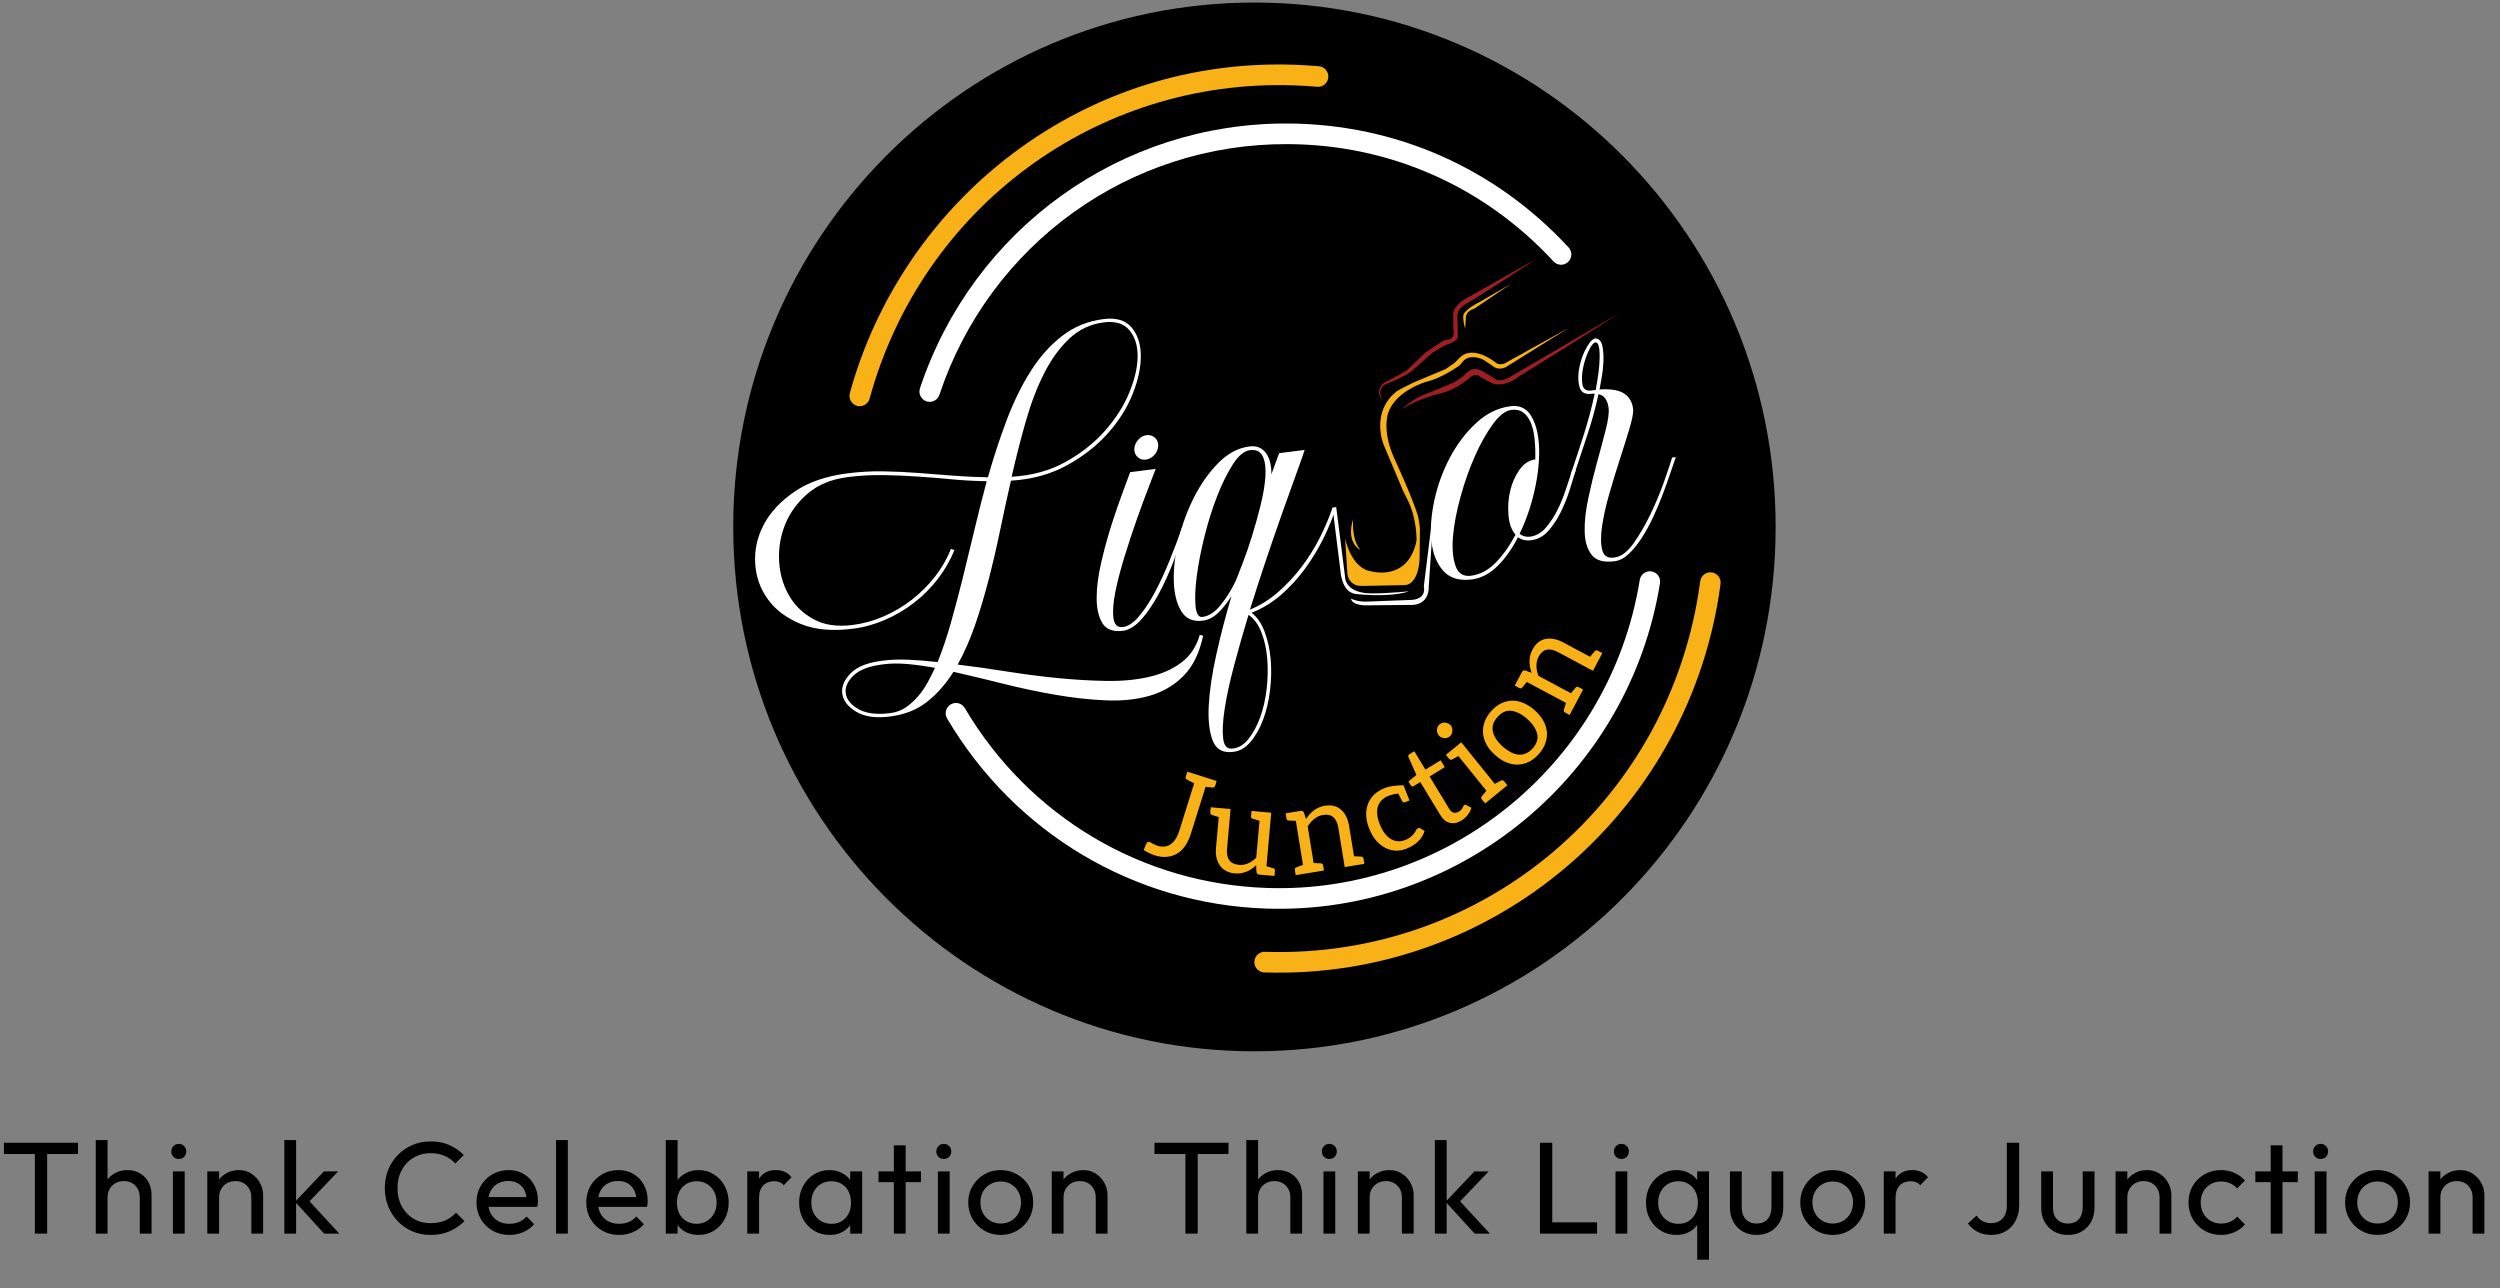 <svg width="229" height="118" viewBox="0 0 229 118" fill="none" xmlns="http://www.w3.org/2000/svg">
<rect x="0" y="0" width="229" height="118" fill="#808080" stroke="none"/>
<g clip-path="url(#clip0_7565_16585)">
<mask id="mask0_7565_16585" style="mask-type:luminance" maskUnits="userSpaceOnUse" x="56" y="-11" width="118" height="119">
<path d="M173.821 -11H56V107.536H173.821V-11Z" fill="white"/>
</mask>
<g mask="url(#mask0_7565_16585)">
<path d="M162.649 48.267C162.649 74.795 141.274 96.299 114.907 96.299C88.539 96.299 67.164 74.795 67.164 48.267C67.164 21.739 88.539 0.234 114.907 0.234C141.274 0.234 162.649 21.739 162.649 48.267Z" fill="black"/>
</g>
<mask id="mask1_7565_16585" style="mask-type:luminance" maskUnits="userSpaceOnUse" x="56" y="-11" width="118" height="119">
<path d="M173.821 -11H56V107.536H173.821V-11Z" fill="white"/>
</mask>
<g mask="url(#mask1_7565_16585)">
<path d="M110.206 58.231C109.87 59.815 109.271 61.041 108.41 61.909C107.55 62.776 106.515 63.384 105.309 63.731C104.101 64.078 102.753 64.217 101.264 64.151C99.774 64.085 98.24 63.914 96.661 63.641C95.081 63.368 93.494 63.031 91.899 62.631C90.303 62.232 88.782 61.866 87.337 61.538C86.635 62.655 85.826 63.574 84.908 64.295C83.991 65.016 82.866 65.462 81.534 65.632C80.227 65.799 79.194 65.655 78.435 65.2C77.674 64.744 77.249 64.194 77.155 63.552C77.06 62.909 77.32 62.278 77.932 61.661C78.543 61.043 79.554 60.658 80.965 60.503C81.618 60.42 82.362 60.396 83.197 60.43C84.03 60.464 84.927 60.536 85.886 60.645C86.313 59.588 86.714 58.407 87.086 57.101C87.458 55.795 87.821 54.425 88.176 52.993C88.531 51.56 88.888 50.088 89.247 48.578C89.605 47.068 89.984 45.569 90.384 44.078C89.309 44.062 88.249 44.004 87.203 43.907C86.156 43.809 85.111 43.725 84.068 43.652C83.025 43.581 81.966 43.536 80.891 43.519C79.817 43.502 78.739 43.562 77.659 43.701C76.177 43.889 74.962 44.386 74.016 45.187C73.071 45.988 72.378 46.925 71.938 47.995C71.5 49.067 71.308 50.183 71.365 51.344C71.422 52.506 71.715 53.553 72.242 54.489C72.767 55.424 73.518 56.162 74.494 56.706C75.468 57.25 76.673 57.429 78.105 57.247C79.085 57.122 80.035 56.859 80.955 56.459C81.874 56.059 82.73 55.551 83.521 54.936C84.311 54.322 85.014 53.623 85.63 52.837C86.246 52.052 86.739 51.199 87.108 50.278L87.428 50.391C87.037 51.341 86.529 52.221 85.904 53.033C85.279 53.845 84.559 54.566 83.745 55.198C82.93 55.829 82.046 56.353 81.09 56.769C80.133 57.187 79.154 57.46 78.149 57.588C76.239 57.832 74.631 57.685 73.325 57.145C72.018 56.606 71.016 55.847 70.318 54.869C69.62 53.893 69.238 52.792 69.174 51.567C69.108 50.342 69.374 49.165 69.972 48.036C70.57 46.907 71.504 45.908 72.774 45.039C74.043 44.17 75.657 43.611 77.618 43.36C78.723 43.219 79.814 43.157 80.888 43.174C81.963 43.191 83.035 43.241 84.105 43.322C85.176 43.404 86.239 43.487 87.296 43.57C88.353 43.654 89.419 43.703 90.494 43.72C91.005 41.908 91.577 40.166 92.209 38.492C92.841 36.819 93.571 35.325 94.402 34.011C95.232 32.698 96.193 31.619 97.287 30.773C98.38 29.926 99.644 29.412 101.076 29.228C102.231 29.081 103.087 29.331 103.642 29.98C104.196 30.629 104.482 31.478 104.499 32.53C104.517 33.581 104.275 34.749 103.774 36.032C103.272 37.316 102.512 38.531 101.495 39.676C100.477 40.822 99.222 41.803 97.73 42.623C96.238 43.444 94.528 43.913 92.603 44.029C92.257 45.537 91.925 47.057 91.608 48.587C91.29 50.118 90.942 51.614 90.566 53.075C90.188 54.537 89.771 55.932 89.314 57.262C88.855 58.592 88.324 59.796 87.721 60.875C89.173 61.05 90.68 61.262 92.244 61.512C93.807 61.761 95.358 61.962 96.897 62.112C98.434 62.263 99.914 62.349 101.334 62.373C102.755 62.398 104.048 62.278 105.215 62.012C106.381 61.748 107.374 61.313 108.191 60.707C109.008 60.102 109.578 59.252 109.899 58.158L110.206 58.231ZM81.57 65.318C82.098 65.25 82.567 65.076 82.978 64.791C83.39 64.507 83.762 64.171 84.096 63.782C84.429 63.392 84.721 62.969 84.969 62.514C85.218 62.058 85.443 61.612 85.642 61.175C84.727 61.009 83.883 60.892 83.108 60.824C82.334 60.756 81.632 60.762 81.004 60.842C79.694 60.984 78.754 61.328 78.185 61.876C77.615 62.424 77.38 62.981 77.477 63.547C77.573 64.112 77.972 64.587 78.671 64.975C79.373 65.361 80.338 65.475 81.57 65.318ZM101.106 29.53C99.9 29.684 98.857 30.171 97.978 30.99C97.097 31.809 96.329 32.857 95.675 34.136C95.018 35.414 94.456 36.873 93.986 38.513C93.516 40.152 93.075 41.872 92.665 43.671C94.515 43.563 96.15 43.117 97.571 42.332C98.99 41.547 100.193 40.603 101.177 39.501C102.161 38.4 102.909 37.238 103.419 36.017C103.929 34.795 104.191 33.683 104.205 32.679C104.218 31.676 103.969 30.866 103.457 30.25C102.946 29.636 102.162 29.395 101.106 29.53Z" fill="white"/>
</g>
<mask id="mask2_7565_16585" style="mask-type:luminance" maskUnits="userSpaceOnUse" x="56" y="-11" width="118" height="119">
<path d="M173.821 -11H56V107.536H173.821V-11Z" fill="white"/>
</mask>
<g mask="url(#mask2_7565_16585)">
<path d="M108.632 48.222C108.301 49.241 107.929 50.29 107.516 51.37C107.104 52.451 106.649 53.453 106.152 54.376C105.656 55.3 105.134 56.073 104.588 56.696C104.04 57.318 103.479 57.679 102.905 57.778C101.975 57.896 101.332 57.665 100.978 57.08C100.623 56.496 100.449 55.715 100.453 54.739C100.458 53.762 100.6 52.671 100.883 51.466C101.166 50.262 101.484 49.103 101.842 47.991C102.2 46.879 102.541 45.891 102.866 45.027C103.191 44.164 103.411 43.571 103.523 43.248L105.86 42.95C105.766 43.219 105.554 43.772 105.227 44.61C104.899 45.449 104.541 46.413 104.156 47.502C103.77 48.592 103.391 49.739 103.019 50.942C102.647 52.146 102.363 53.236 102.168 54.211C101.972 55.186 101.913 55.984 101.991 56.603C102.07 57.223 102.36 57.5 102.863 57.436C103.34 57.375 103.83 57.05 104.329 56.458C104.83 55.869 105.312 55.138 105.777 54.27C106.242 53.402 106.689 52.439 107.117 51.382C107.545 50.325 107.938 49.287 108.294 48.265L108.632 48.222ZM104.949 42.103C104.672 42.139 104.426 42.062 104.21 41.871C103.995 41.681 103.893 41.43 103.905 41.12C103.917 40.811 104.035 40.532 104.259 40.285C104.483 40.038 104.734 39.896 105.011 39.861C105.312 39.823 105.571 39.9 105.787 40.09C106.003 40.28 106.103 40.531 106.092 40.84C106.08 41.151 105.962 41.428 105.738 41.675C105.513 41.922 105.25 42.065 104.949 42.103Z" fill="white"/>
</g>
<mask id="mask3_7565_16585" style="mask-type:luminance" maskUnits="userSpaceOnUse" x="56" y="-11" width="118" height="119">
<path d="M173.821 -11H56V107.536H173.821V-11Z" fill="white"/>
</mask>
<g mask="url(#mask3_7565_16585)">
<path d="M122.391 46.47C122.097 47.381 121.711 48.322 121.235 49.295C120.758 50.268 120.192 51.201 119.539 52.093C118.886 52.987 118.15 53.787 117.333 54.495C116.516 55.203 115.621 55.748 114.649 56.129C115.158 56.526 115.558 57.111 115.846 57.883C116.135 58.655 116.319 59.499 116.396 60.414C116.474 61.328 116.452 62.276 116.333 63.255C116.213 64.234 116 65.127 115.695 65.937C115.388 66.747 115.002 67.425 114.534 67.973C114.067 68.521 113.53 68.82 112.924 68.872C112.019 68.987 111.407 68.648 111.091 67.854C110.774 67.06 110.65 65.984 110.722 64.626C110.793 63.269 111.024 61.71 111.415 59.952C111.806 58.193 112.27 56.407 112.807 54.592C112.425 55.205 112.017 55.72 111.584 56.135C111.151 56.551 110.683 56.789 110.181 56.854C109.277 56.969 108.615 56.675 108.193 55.97C107.773 55.267 107.548 54.345 107.519 53.204C107.49 52.065 107.638 50.807 107.962 49.43C108.286 48.052 108.76 46.753 109.385 45.529C110.009 44.306 110.752 43.261 111.612 42.393C112.473 41.526 113.418 41.026 114.449 40.894C114.825 40.846 115.144 40.89 115.403 41.022C115.663 41.156 115.871 41.347 116.032 41.598C116.191 41.847 116.303 42.135 116.37 42.46C116.437 42.786 116.466 43.117 116.457 43.451L117.17 41.511L119.506 41.212C119.415 41.507 119.2 42.126 118.86 43.067C118.519 44.01 118.108 45.154 117.627 46.5C117.146 47.846 116.631 49.332 116.082 50.955C115.533 52.58 115.005 54.209 114.496 55.839C115.419 55.465 116.277 54.932 117.07 54.239C117.864 53.548 118.584 52.774 119.229 51.921C119.874 51.068 120.433 50.175 120.902 49.241C121.371 48.308 121.754 47.398 122.052 46.512L122.391 46.47ZM110.138 56.512C110.716 56.439 111.264 56.085 111.785 55.454C112.305 54.823 112.779 54.069 113.204 53.192C113.338 52.841 113.55 52.294 113.839 51.55C114.129 50.807 114.413 49.981 114.694 49.071C114.976 48.162 115.234 47.229 115.471 46.274C115.708 45.319 115.854 44.452 115.91 43.675C115.964 42.898 115.887 42.278 115.675 41.817C115.463 41.356 115.069 41.163 114.49 41.236C113.962 41.303 113.443 41.736 112.93 42.534C112.418 43.332 111.94 44.299 111.496 45.434C111.052 46.568 110.664 47.801 110.334 49.127C110.003 50.454 109.767 51.665 109.625 52.763C109.482 53.859 109.444 54.77 109.51 55.494C109.577 56.218 109.785 56.557 110.138 56.512ZM112.884 68.569C113.44 68.523 113.933 68.229 114.363 67.686C114.793 67.143 115.149 66.481 115.434 65.7C115.719 64.918 115.915 64.051 116.025 63.1C116.134 62.148 116.153 61.227 116.079 60.338C116.005 59.448 115.827 58.643 115.544 57.922C115.262 57.199 114.869 56.665 114.365 56.319C113.878 57.923 113.435 59.476 113.038 60.977C112.64 62.478 112.353 63.8 112.179 64.94C112.003 66.08 111.958 66.985 112.042 67.655C112.126 68.325 112.408 68.63 112.884 68.569Z" fill="white"/>
</g>
<mask id="mask4_7565_16585" style="mask-type:luminance" maskUnits="userSpaceOnUse" x="56" y="-11" width="118" height="119">
<path d="M173.821 -11H56V107.536H173.821V-11Z" fill="white"/>
</mask>
<g mask="url(#mask4_7565_16585)">
<path d="M144.352 43.033C144.19 43.568 144 44.182 143.781 44.878C143.563 45.574 143.29 46.251 142.965 46.908C142.64 47.567 142.259 48.142 141.823 48.634C141.387 49.127 140.854 49.413 140.226 49.493C139.799 49.548 139.404 49.457 139.043 49.22C138.51 50.265 137.888 51.14 137.173 51.849C136.458 52.556 135.673 52.965 134.819 53.075C133.662 53.222 132.786 52.955 132.19 52.273C131.593 51.592 131.236 50.687 131.119 49.559C131.003 48.431 131.094 47.18 131.393 45.806C131.692 44.431 132.167 43.132 132.816 41.906C133.466 40.68 134.265 39.627 135.214 38.748C136.162 37.87 137.214 37.356 138.371 37.208C139.225 37.1 139.865 37.416 140.291 38.158C140.716 38.901 140.947 39.865 140.983 41.056C141.017 42.246 140.876 43.549 140.556 44.965C140.236 46.381 139.782 47.69 139.194 48.896C139.477 49.117 139.794 49.205 140.147 49.16C140.699 49.089 141.181 48.816 141.595 48.339C142.007 47.862 142.366 47.316 142.67 46.698C142.976 46.081 143.233 45.444 143.445 44.788C143.655 44.132 143.845 43.562 144.014 43.078L144.352 43.033ZM138.82 48.98C138.461 48.562 138.248 47.981 138.179 47.231C138.109 46.483 138.157 45.745 138.321 45.016C138.484 44.29 138.766 43.637 139.165 43.059C139.564 42.482 140.053 42.156 140.631 42.083C140.649 41.413 140.628 40.792 140.569 40.221C140.51 39.65 140.397 39.159 140.23 38.743C140.062 38.328 139.83 38.011 139.535 37.791C139.239 37.573 138.877 37.489 138.45 37.544C137.897 37.614 137.328 38.053 136.74 38.861C136.152 39.668 135.605 40.644 135.099 41.787C134.592 42.931 134.154 44.169 133.787 45.5C133.419 46.832 133.188 48.042 133.096 49.133C133.003 50.224 133.079 51.12 133.32 51.821C133.562 52.523 134.034 52.828 134.738 52.739C135.567 52.632 136.321 52.235 137 51.544C137.678 50.853 138.285 49.998 138.82 48.98Z" fill="white"/>
</g>
<mask id="mask5_7565_16585" style="mask-type:luminance" maskUnits="userSpaceOnUse" x="56" y="-11" width="118" height="119">
<path d="M173.821 -11H56V107.536H173.821V-11Z" fill="white"/>
</mask>
<g mask="url(#mask5_7565_16585)">
<path d="M153.507 41.87C153.376 42.246 153.208 42.737 153.003 43.34C152.798 43.945 152.567 44.59 152.309 45.279C152.051 45.967 151.757 46.666 151.424 47.376C151.092 48.086 150.739 48.729 150.365 49.302C149.991 49.877 149.598 50.358 149.187 50.743C148.775 51.13 148.344 51.352 147.892 51.41C146.887 51.538 146.184 51.338 145.786 50.811C145.387 50.285 145.177 49.579 145.156 48.695C145.134 47.812 145.242 46.803 145.482 45.667C145.722 44.532 145.99 43.425 146.289 42.346C146.587 41.267 146.851 40.277 147.082 39.374C147.312 38.472 147.401 37.805 147.347 37.375C147.255 36.642 146.946 36.219 146.421 36.106C146.147 37.375 145.811 38.605 145.413 39.8C145.014 40.994 144.612 42.208 144.206 43.441L143.867 43.484C144.275 42.276 144.678 41.056 145.072 39.824C145.464 38.592 145.798 37.342 146.073 36.073C146.02 36.055 145.917 36.055 145.766 36.075C145.163 36.151 144.796 35.923 144.665 35.386C144.533 34.851 144.54 34.246 144.684 33.573C144.829 32.899 145.058 32.292 145.374 31.751C145.688 31.21 145.976 30.961 146.237 31.005C146.526 31.071 146.71 31.317 146.79 31.744C146.868 32.17 146.897 32.642 146.873 33.159C146.849 33.676 146.791 34.178 146.699 34.665C146.608 35.153 146.548 35.488 146.52 35.671C147.61 35.608 148.388 35.754 148.854 36.105C149.32 36.458 149.567 36.953 149.597 37.59C149.61 37.897 149.495 38.457 149.254 39.272C149.012 40.086 148.725 41.003 148.395 42.021C148.064 43.04 147.738 44.103 147.418 45.209C147.099 46.317 146.874 47.321 146.745 48.223C146.615 49.127 146.625 49.851 146.77 50.398C146.915 50.944 147.288 51.166 147.888 51.064C148.492 50.987 149.07 50.56 149.623 49.782C150.176 49.005 150.69 48.123 151.167 47.138C151.641 46.152 152.054 45.169 152.403 44.187C152.751 43.204 153.006 42.446 153.168 41.911L153.507 41.87ZM146.181 35.715C146.19 35.585 146.236 35.291 146.319 34.83C146.4 34.37 146.461 33.887 146.5 33.381C146.538 32.875 146.538 32.42 146.5 32.014C146.461 31.608 146.35 31.39 146.169 31.362C145.99 31.359 145.783 31.598 145.55 32.076C145.317 32.556 145.141 33.079 145.021 33.647C144.901 34.214 144.876 34.724 144.946 35.179C145.016 35.632 145.278 35.83 145.729 35.773L146.181 35.715Z" fill="white"/>
</g>
<mask id="mask6_7565_16585" style="mask-type:luminance" maskUnits="userSpaceOnUse" x="56" y="-11" width="118" height="119">
<path d="M173.821 -11H56V107.536H173.821V-11Z" fill="white"/>
</mask>
<g mask="url(#mask6_7565_16585)">
<path d="M116.006 83.226C103.89 82.825 92.956 76.317 86.757 65.818C86.492 65.37 86.639 64.79 87.085 64.524C87.531 64.258 88.107 64.405 88.371 64.854C94.242 74.797 104.596 80.959 116.068 81.338C132.843 81.894 147.517 69.762 150.202 53.121C150.285 52.606 150.763 52.256 151.279 52.341C151.791 52.424 152.139 52.909 152.055 53.424C149.219 71 133.722 83.812 116.006 83.226Z" fill="white"/>
</g>
<mask id="mask7_7565_16585" style="mask-type:luminance" maskUnits="userSpaceOnUse" x="56" y="-11" width="118" height="119">
<path d="M173.821 -11H56V107.536H173.821V-11Z" fill="white"/>
</mask>
<g mask="url(#mask7_7565_16585)">
<path d="M78.721 37.206C78.648 37.204 78.575 37.193 78.502 37.172C78.002 37.034 77.709 36.514 77.846 36.01C80.241 27.28 85.557 19.474 92.816 14.03C100.296 8.422 109.187 5.62 118.531 5.929C119.292 5.955 120.062 6.002 120.82 6.069C121.336 6.115 121.718 6.574 121.672 7.093C121.627 7.612 121.162 7.999 120.655 7.95C119.93 7.885 119.195 7.841 118.468 7.817C100.414 7.22 84.454 19.02 79.656 36.513C79.538 36.942 79.145 37.22 78.721 37.206Z" fill="#F8B218"/>
</g>
<mask id="mask8_7565_16585" style="mask-type:luminance" maskUnits="userSpaceOnUse" x="56" y="-11" width="118" height="119">
<path d="M173.821 -11H56V107.536H173.821V-11Z" fill="white"/>
</mask>
<g mask="url(#mask8_7565_16585)">
<path d="M115.807 89.074C115.288 89.056 114.883 88.62 114.899 88.099C114.915 87.578 115.349 87.169 115.868 87.186C135.956 87.851 153.098 73.258 155.74 53.242C155.809 52.725 156.285 52.359 156.794 52.431C157.308 52.499 157.669 52.974 157.601 53.491C156.276 63.532 151.307 72.696 143.611 79.294C135.863 85.937 125.989 89.411 115.807 89.074Z" fill="#F8B218"/>
</g>
<mask id="mask9_7565_16585" style="mask-type:luminance" maskUnits="userSpaceOnUse" x="56" y="-11" width="118" height="119">
<path d="M173.821 -11H56V107.536H173.821V-11Z" fill="white"/>
</mask>
<g mask="url(#mask9_7565_16585)">
<path d="M85.127 36.808C85.038 36.805 84.948 36.79 84.859 36.76C84.367 36.594 84.103 36.059 84.268 35.565C89.131 20.966 102.688 11.22 118.003 11.313C127.857 11.373 136.972 15.404 143.681 22.664C144.035 23.046 144.013 23.643 143.633 23.999C143.253 24.353 142.66 24.332 142.306 23.95C135.954 17.075 127.321 13.251 117.992 13.202C103.49 13.114 90.653 22.343 86.049 36.165C85.913 36.569 85.531 36.821 85.127 36.808Z" fill="white"/>
</g>
<mask id="mask10_7565_16585" style="mask-type:luminance" maskUnits="userSpaceOnUse" x="56" y="-11" width="118" height="119">
<path d="M173.821 -11H56V107.536H173.821V-11Z" fill="white"/>
</mask>
<g mask="url(#mask10_7565_16585)">
<path d="M140.709 23.719L134.385 27.288C134.385 27.288 133.274 27.847 133.122 28.628C133.113 28.671 133.108 28.863 133.108 28.863L133.132 30.133C133.132 30.133 133.352 31.037 132.626 31.109C132.596 31.112 132.499 31.119 132.468 31.127C132.365 31.156 132.117 31.263 132.117 31.263L130.547 32.312L128.814 33.972L127.174 34.863C127.174 34.863 126.184 35.157 126.336 36.141C126.345 36.197 126.438 36.413 126.438 36.413L126.586 36.642C126.586 36.642 126.677 36.792 126.592 36.6C126.409 36.191 126.242 35.501 126.984 35.174C126.984 35.174 129.04 34.389 129.561 33.766L131.168 32.343L132.13 31.754C132.13 31.754 132.391 31.616 132.484 31.586C132.809 31.484 133.543 31.211 133.539 30.821C133.539 30.802 133.529 30.544 133.529 30.544L133.5 29.019C133.5 29.019 133.496 28.833 133.511 28.756C133.553 28.549 133.72 28.121 134.373 27.788C135.246 27.323 140.709 23.719 140.709 23.719Z" fill="#9E1F23"/>
</g>
<mask id="mask11_7565_16585" style="mask-type:luminance" maskUnits="userSpaceOnUse" x="56" y="-11" width="118" height="119">
<path d="M173.821 -11H56V107.536H173.821V-11Z" fill="white"/>
</mask>
<g mask="url(#mask11_7565_16585)">
<path d="M148.362 28.672L143.915 31.507L139.364 34.343C139.364 34.343 139.072 34.542 138.947 34.629C138.527 34.922 137.499 35.505 136.518 35.034C136.518 35.034 135.639 34.557 135.579 34.505C135.548 34.478 135.507 34.448 135.46 34.422C135.26 34.311 134.928 34.265 134.508 34.711C134.508 34.711 133.349 35.683 132.017 36.029C131.937 36.05 131.433 36.15 131.306 36.191C130.738 36.38 129.112 36.95 128.478 37.479C128.456 37.497 128.436 37.508 128.476 37.463C128.686 37.232 129.457 36.473 130.99 35.939L133.168 35.042L133.958 34.529C133.958 34.529 134.142 34.378 134.195 34.308C134.403 34.03 135.023 33.418 136.049 34.155L136.749 34.566C136.749 34.566 136.86 34.644 136.907 34.677C137.072 34.794 137.53 35.005 138.316 34.534L141.991 32.382L148.362 28.672Z" fill="#9E1F23"/>
</g>
<mask id="mask12_7565_16585" style="mask-type:luminance" maskUnits="userSpaceOnUse" x="56" y="-11" width="118" height="119">
<path d="M173.821 -11H56V107.536H173.821V-11Z" fill="white"/>
</mask>
<g mask="url(#mask12_7565_16585)">
<path d="M138.435 25.984L135.539 27.661C135.539 27.661 134.043 28.384 134.032 28.954C134.021 29.524 134.206 30.106 134.206 30.106L134.284 28.997C134.284 28.997 134.315 28.502 134.98 28.295C134.998 28.289 135.1 28.235 135.1 28.235L138.435 25.984Z" fill="#F8B218"/>
</g>
<mask id="mask13_7565_16585" style="mask-type:luminance" maskUnits="userSpaceOnUse" x="56" y="-11" width="118" height="119">
<path d="M173.821 -11H56V107.536H173.821V-11Z" fill="white"/>
</mask>
<g mask="url(#mask13_7565_16585)">
<path d="M124.611 50.383C124.611 50.383 123.245 49.751 123.954 47.531C123.954 47.531 123.753 49.362 124.611 50.383Z" fill="#F8B218"/>
</g>
<mask id="mask14_7565_16585" style="mask-type:luminance" maskUnits="userSpaceOnUse" x="56" y="-11" width="118" height="119">
<path d="M173.821 -11H56V107.536H173.821V-11Z" fill="white"/>
</mask>
<g mask="url(#mask14_7565_16585)">
<path d="M123.211 49.303C123.211 49.303 123.733 52.075 125.636 52.341C125.636 52.341 128.883 53.274 129.721 49.683C129.735 49.621 129.762 49.43 129.759 49.315C129.743 48.786 129.642 47.199 128.992 45.905C128.913 45.748 128.547 45.016 128.547 45.016L126.743 40.739C126.743 40.739 125.494 37.763 127.952 35.836C128.141 35.688 129.532 35.016 129.532 35.016L132.439 33.798L133.188 33.278C133.188 33.278 133.529 32.958 133.665 32.808C134.06 32.377 135.088 31.739 137.117 33.291C137.378 33.451 137.81 33.298 137.81 33.298L143.727 30.016L138.026 33.571C138.026 33.571 137.329 34.083 136.611 33.439L135.881 32.954C135.881 32.954 134.604 32.285 133.95 33.174C133.904 33.237 133.745 33.443 133.61 33.535C133.109 33.877 131.807 34.708 130.637 34.974C130.637 34.974 127.915 35.744 127.18 37.761C127.18 37.761 126.504 39.399 127.769 42.104C127.769 42.104 129.316 45.435 129.871 47.209C129.923 47.377 129.988 47.787 130.027 48.063C130.05 48.22 130.063 48.45 130.063 48.45L130.038 51.02C130.038 51.02 130.054 53.672 128.525 53.6L124.852 53.67C124.852 53.67 124.46 53.671 124.314 53.63C124.011 53.543 123.529 53.293 123.423 52.581C123.408 52.486 123.376 51.865 123.376 51.865L123.211 49.303Z" fill="#F8B218"/>
</g>
<mask id="mask15_7565_16585" style="mask-type:luminance" maskUnits="userSpaceOnUse" x="56" y="-11" width="118" height="119">
<path d="M173.821 -11H56V107.536H173.821V-11Z" fill="white"/>
</mask>
<g mask="url(#mask15_7565_16585)">
<path d="M122.062 46.513L122.783 52.261C122.783 52.261 122.852 54.198 124.135 54.401C124.135 54.401 127.057 54.769 128.97 54.199C129.013 54.187 129.048 54.165 128.962 54.173C128.316 54.234 125.537 54.481 124.784 54.276C124.784 54.276 123.235 54.078 123.2 52.775L122.401 46.477" fill="white"/>
</g>
<mask id="mask16_7565_16585" style="mask-type:luminance" maskUnits="userSpaceOnUse" x="56" y="-11" width="118" height="119">
<path d="M173.821 -11H56V107.536H173.821V-11Z" fill="white"/>
</mask>
<g mask="url(#mask16_7565_16585)">
<path d="M123.742 54.822C123.742 54.822 124.293 55.159 125.314 55.102L129.276 54.952C129.276 54.952 130.674 54.963 130.423 53.691L131.407 45.75L130.873 53.733C130.873 53.733 130.995 55.26 129.475 55.408L125.118 55.451C125.116 55.45 123.87 55.482 123.742 54.822Z" fill="white"/>
</g>
<mask id="mask17_7565_16585" style="mask-type:luminance" maskUnits="userSpaceOnUse" x="56" y="-11" width="118" height="119">
<path d="M173.821 -11H56V107.536H173.821V-11Z" fill="white"/>
</mask>
<g mask="url(#mask17_7565_16585)">
<path d="M105.961 77.455C106.951 77.768 107.651 77.3 108.039 76.057L109.384 71.753C108.996 71.559 108.763 71.437 108.705 71.395C108.603 71.339 108.585 71.251 108.619 71.142L108.76 70.688L111.447 71.537L111.306 71.991C111.272 72.099 111.183 72.155 111.069 72.143L110.43 72.072L109.091 76.353C108.675 77.683 107.936 78.388 106.889 78.484C106.548 78.52 106.195 78.479 105.829 78.363C105.464 78.248 105.1 78.085 104.758 77.858C104.932 77.413 105.056 77.168 105.112 77.139C105.169 77.109 105.24 77.108 105.305 77.128C105.37 77.149 105.453 77.186 105.55 77.253C105.647 77.32 105.791 77.388 105.963 77.443L105.961 77.455Z" fill="#F8B218"/>
</g>
<mask id="mask18_7565_16585" style="mask-type:luminance" maskUnits="userSpaceOnUse" x="56" y="-11" width="118" height="119">
<path d="M173.821 -11H56V107.536H173.821V-11Z" fill="white"/>
</mask>
<g mask="url(#mask18_7565_16585)">
<path d="M113.463 79.227C114.024 79.277 114.564 79.053 115.07 78.575L115.371 75.189C115.306 75.16 115.098 75.096 114.744 74.996C114.634 74.963 114.585 74.879 114.595 74.766L114.638 74.281L115.446 74.354L116.444 74.444L116.009 79.342C116.362 79.442 116.57 79.507 116.636 79.535C116.746 79.568 116.796 79.641 116.786 79.754L116.743 80.239L115.34 80.112C115.206 80.1 115.123 80.014 115.09 79.873L115.066 79.257C114.474 79.818 113.818 80.066 113.1 80.003C112.495 79.948 112.041 79.702 111.74 79.277C111.459 78.866 111.325 78.341 111.386 77.664L111.637 74.842C111.285 74.742 111.086 74.678 111.021 74.65C110.911 74.617 110.851 74.532 110.86 74.419L110.903 73.945L112.72 74.109L112.398 77.743C112.359 78.172 112.418 78.53 112.598 78.784C112.779 79.04 113.061 79.178 113.464 79.215L113.463 79.227Z" fill="#F8B218"/>
</g>
<mask id="mask19_7565_16585" style="mask-type:luminance" maskUnits="userSpaceOnUse" x="56" y="-11" width="118" height="119">
<path d="M173.821 -11H56V107.536H173.821V-11Z" fill="white"/>
</mask>
<g mask="url(#mask19_7565_16585)">
<path d="M119.629 75.02C120.087 74.326 120.66 73.921 121.349 73.808C121.95 73.709 122.448 73.823 122.846 74.17C123.219 74.499 123.471 74.997 123.577 75.646L124.029 78.432C124.395 78.44 124.613 78.45 124.684 78.462C124.799 78.467 124.879 78.534 124.897 78.646L124.976 79.127L123.174 79.423L122.59 75.822C122.445 74.926 121.98 74.521 121.19 74.65C120.635 74.742 120.167 75.094 119.785 75.698L120.329 79.053C120.352 79.049 120.581 79.057 120.996 79.081C121.11 79.086 121.179 79.155 121.198 79.267L121.274 79.737L118.684 80.161L118.608 79.692C118.589 79.58 118.621 79.494 118.729 79.453L119.354 79.225L118.698 75.187C118.332 75.178 118.102 75.171 118.032 75.159C117.917 75.154 117.859 75.084 117.842 74.972L117.766 74.502L118.565 74.371L119.143 74.276C119.278 74.254 119.377 74.307 119.443 74.433L119.632 75.034L119.629 75.02Z" fill="#F8B218"/>
</g>
<mask id="mask20_7565_16585" style="mask-type:luminance" maskUnits="userSpaceOnUse" x="56" y="-11" width="118" height="119">
<path d="M173.821 -11H56V107.536H173.821V-11Z" fill="white"/>
</mask>
<g mask="url(#mask20_7565_16585)">
<path d="M128.851 77.731C128.171 78.005 127.531 77.982 126.91 77.671C126.259 77.346 125.761 76.767 125.427 75.925C125.1 75.104 125.055 74.377 125.283 73.7C125.527 73.003 126.055 72.498 126.839 72.182C127.237 72.022 127.81 71.939 128.559 71.93L129.111 73.319L128.692 73.487C128.587 73.529 128.518 73.508 128.455 73.411C128.428 73.374 128.367 73.251 128.254 73.028C128.141 72.805 128.09 72.705 128.085 72.694C127.896 72.708 127.763 72.737 127.671 72.751C127.449 72.803 127.257 72.868 127.068 72.945C126.88 73.021 126.702 73.153 126.547 73.313C126.392 73.473 126.28 73.677 126.211 73.9C126.081 74.367 126.148 74.902 126.4 75.533C126.651 76.164 126.999 76.611 127.412 76.859C127.822 77.097 128.259 77.128 128.741 76.934C129.18 76.758 129.509 76.455 129.726 76.025C129.763 75.937 129.828 75.886 129.902 75.857C129.975 75.827 130.036 75.827 130.102 75.873L130.492 76.12C130.269 76.843 129.708 77.386 128.851 77.731Z" fill="#F8B218"/>
</g>
<mask id="mask21_7565_16585" style="mask-type:luminance" maskUnits="userSpaceOnUse" x="56" y="-11" width="118" height="119">
<path d="M173.821 -11H56V107.536H173.821V-11Z" fill="white"/>
</mask>
<g mask="url(#mask21_7565_16585)">
<path d="M132.788 75.373C132.448 75.289 132.164 75.039 131.917 74.633L130.099 71.634L129.512 71.994C129.454 72.029 129.409 72.044 129.354 72.038C129.298 72.033 129.253 71.98 129.217 71.923L129.012 71.584L129.746 70.988L129.018 69.351C128.988 69.303 128.985 69.253 129.005 69.2C129.025 69.147 129.058 69.114 129.116 69.078L129.549 68.812L130.569 70.495L131.963 69.64L132.344 70.269L130.95 71.125L132.732 74.065C132.861 74.278 133.004 74.403 133.158 74.442C133.313 74.479 133.486 74.44 133.64 74.345C133.736 74.286 133.801 74.22 133.857 74.159C133.913 74.098 133.953 74.034 133.982 73.975C134.013 73.917 134.024 73.87 134.051 73.827C134.077 73.784 134.105 73.742 134.124 73.73C134.163 73.705 134.213 73.701 134.287 73.736L134.783 73.989C134.711 74.218 134.609 74.441 134.444 74.648C134.279 74.856 134.092 75.025 133.87 75.16C133.487 75.394 133.128 75.456 132.788 75.373Z" fill="#F8B218"/>
</g>
<mask id="mask22_7565_16585" style="mask-type:luminance" maskUnits="userSpaceOnUse" x="56" y="-11" width="118" height="119">
<path d="M173.821 -11H56V107.536H173.821V-11Z" fill="white"/>
</mask>
<g mask="url(#mask22_7565_16585)">
<path d="M132.002 67.535C131.911 67.493 131.845 67.43 131.788 67.359C131.732 67.289 131.677 67.203 131.655 67.104C131.633 67.005 131.618 66.915 131.628 66.82C131.638 66.724 131.663 66.646 131.703 66.554C131.745 66.462 131.808 66.396 131.878 66.339C131.948 66.282 132.025 66.234 132.123 66.212C132.222 66.189 132.303 66.182 132.397 66.192C132.492 66.202 132.577 66.235 132.669 66.276C132.76 66.318 132.841 66.383 132.899 66.453C132.956 66.523 132.995 66.608 133.017 66.707C133.039 66.805 133.046 66.888 133.036 66.983C133.027 67.079 133.003 67.156 132.961 67.249C132.92 67.341 132.856 67.407 132.787 67.464C132.717 67.521 132.639 67.569 132.541 67.591C132.443 67.613 132.362 67.621 132.267 67.611C132.171 67.601 132.094 67.577 132.002 67.535ZM137.768 71.555L138.072 71.934L136.034 73.597L135.729 73.218C135.664 73.139 135.661 73.026 135.724 72.944C135.789 72.862 136.154 72.432 136.154 72.432L133.593 69.255C133.593 69.255 133.1 69.526 133.007 69.572C132.914 69.619 132.805 69.591 132.741 69.512L132.443 69.142L133.851 67.993L136.923 71.803C136.923 71.803 137.408 71.54 137.501 71.493C137.595 71.449 137.705 71.477 137.768 71.555Z" fill="#F8B218"/>
</g>
<mask id="mask23_7565_16585" style="mask-type:luminance" maskUnits="userSpaceOnUse" x="56" y="-11" width="118" height="119">
<path d="M173.821 -11H56V107.536H173.821V-11Z" fill="white"/>
</mask>
<g mask="url(#mask23_7565_16585)">
<path d="M137.466 64.448C137.791 64.282 138.135 64.196 138.478 64.181C138.821 64.167 139.176 64.241 139.529 64.387C139.881 64.533 140.23 64.751 140.569 65.05C140.909 65.349 141.168 65.67 141.357 66.002C141.546 66.335 141.664 66.681 141.694 67.025C141.725 67.369 141.683 67.724 141.561 68.07C141.44 68.415 141.245 68.741 140.97 69.056C140.694 69.371 140.398 69.607 140.073 69.772C139.748 69.938 139.403 70.025 139.061 70.039C138.718 70.053 138.362 69.98 138.002 69.843C137.642 69.705 137.309 69.469 136.969 69.171C136.631 68.871 136.356 68.568 136.175 68.226C135.994 67.885 135.876 67.539 135.846 67.195C135.815 66.852 135.856 66.496 135.979 66.15C136.1 65.806 136.295 65.48 136.57 65.165C136.845 64.85 137.142 64.614 137.466 64.448ZM140.804 67.219C140.695 66.761 140.394 66.299 139.886 65.85C139.379 65.401 138.884 65.159 138.418 65.11C137.952 65.059 137.534 65.264 137.161 65.689C136.968 65.911 136.838 66.129 136.772 66.341C136.705 66.554 136.705 66.796 136.751 67.017C136.797 67.239 136.892 67.474 137.05 67.706C137.208 67.936 137.415 68.18 137.67 68.405C137.924 68.629 138.174 68.79 138.421 68.918C138.669 69.047 138.912 69.112 139.137 69.129C139.362 69.147 139.582 69.101 139.784 69.007C139.986 68.914 140.199 68.771 140.394 68.551C140.766 68.122 140.913 67.678 140.804 67.219Z" fill="#F8B218"/>
</g>
<mask id="mask24_7565_16585" style="mask-type:luminance" maskUnits="userSpaceOnUse" x="56" y="-11" width="118" height="119">
<path d="M173.821 -11H56V107.536H173.821V-11Z" fill="white"/>
</mask>
<g mask="url(#mask24_7565_16585)">
<path d="M140.288 61.62C140.015 60.833 140.043 60.128 140.371 59.508C140.656 58.968 141.048 58.638 141.564 58.529C142.05 58.43 142.597 58.53 143.174 58.838L145.65 60.163C145.879 59.876 146.019 59.706 146.071 59.657C146.144 59.567 146.245 59.545 146.345 59.598L146.773 59.826L145.916 61.447L142.714 59.735C141.919 59.309 141.316 59.437 140.941 60.147C140.677 60.647 140.671 61.235 140.917 61.905L143.9 63.501C143.911 63.481 144.056 63.302 144.327 62.985C144.399 62.895 144.496 62.883 144.595 62.936L145.013 63.16L143.781 65.491L143.364 65.268C143.264 65.214 143.215 65.137 143.249 65.026L143.446 64.388L139.856 62.468C139.627 62.757 139.482 62.936 139.431 62.985C139.358 63.074 139.267 63.077 139.168 63.025L138.75 62.802L139.131 62.082L139.406 61.561C139.469 61.442 139.571 61.392 139.711 61.416L140.3 61.63L140.288 61.62Z" fill="#F8B218"/>
</g>
<path d="M3.192 113V104.912H4.32V113H3.192ZM0.36 105.704V104.672H7.14V105.704H0.36ZM12.804 113V109.676C12.804 109.244 12.668 108.888 12.396 108.608C12.124 108.328 11.772 108.188 11.34 108.188C11.052 108.188 10.796 108.252 10.572 108.38C10.348 108.508 10.172 108.684 10.044 108.908C9.916 109.132 9.852 109.388 9.852 109.676L9.408 109.424C9.408 108.992 9.504 108.608 9.696 108.272C9.888 107.936 10.156 107.672 10.5 107.48C10.844 107.28 11.232 107.18 11.664 107.18C12.096 107.18 12.476 107.276 12.804 107.468C13.14 107.66 13.404 107.928 13.596 108.272C13.788 108.616 13.884 109.012 13.884 109.46V113H12.804ZM8.772 113V104.432H9.852V113H8.772ZM15.838 113V107.3H16.918V113H15.838ZM16.378 106.16C16.178 106.16 16.014 106.096 15.886 105.968C15.758 105.832 15.694 105.664 15.694 105.464C15.694 105.272 15.758 105.112 15.886 104.984C16.014 104.848 16.178 104.78 16.378 104.78C16.578 104.78 16.742 104.848 16.87 104.984C16.998 105.112 17.062 105.272 17.062 105.464C17.062 105.664 16.998 105.832 16.87 105.968C16.742 106.096 16.578 106.16 16.378 106.16ZM23.022 113V109.676C23.022 109.244 22.886 108.888 22.614 108.608C22.342 108.328 21.99 108.188 21.558 108.188C21.27 108.188 21.014 108.252 20.79 108.38C20.566 108.508 20.39 108.684 20.262 108.908C20.134 109.132 20.07 109.388 20.07 109.676L19.626 109.424C19.626 108.992 19.722 108.608 19.914 108.272C20.106 107.936 20.374 107.672 20.718 107.48C21.062 107.28 21.45 107.18 21.882 107.18C22.314 107.18 22.694 107.288 23.022 107.504C23.358 107.72 23.622 108.004 23.814 108.356C24.006 108.7 24.102 109.068 24.102 109.46V113H23.022ZM18.99 113V107.3H20.07V113H18.99ZM29.692 113L27.028 110.084L29.668 107.3H30.976L28.036 110.372L28.084 109.748L31.084 113H29.692ZM26.044 113V104.432H27.124V113H26.044ZM39.449 113.12C38.849 113.12 38.293 113.012 37.781 112.796C37.269 112.572 36.821 112.264 36.437 111.872C36.061 111.48 35.769 111.024 35.561 110.504C35.353 109.984 35.249 109.428 35.249 108.836C35.249 108.236 35.353 107.676 35.561 107.156C35.769 106.636 36.061 106.184 36.437 105.8C36.821 105.408 37.265 105.104 37.769 104.888C38.281 104.664 38.837 104.552 39.437 104.552C40.093 104.552 40.669 104.664 41.165 104.888C41.661 105.112 42.101 105.416 42.485 105.8L41.705 106.58C41.441 106.284 41.117 106.052 40.733 105.884C40.357 105.716 39.925 105.632 39.437 105.632C38.997 105.632 38.593 105.712 38.225 105.872C37.857 106.024 37.537 106.244 37.265 106.532C36.993 106.82 36.781 107.16 36.629 107.552C36.485 107.944 36.413 108.372 36.413 108.836C36.413 109.3 36.485 109.728 36.629 110.12C36.781 110.512 36.993 110.852 37.265 111.14C37.537 111.428 37.857 111.652 38.225 111.812C38.593 111.964 38.997 112.04 39.437 112.04C39.957 112.04 40.409 111.956 40.793 111.788C41.177 111.612 41.501 111.376 41.765 111.08L42.545 111.848C42.161 112.248 41.709 112.56 41.189 112.784C40.677 113.008 40.097 113.12 39.449 113.12ZM46.659 113.12C46.091 113.12 45.579 112.992 45.123 112.736C44.667 112.472 44.307 112.116 44.043 111.668C43.779 111.22 43.647 110.712 43.647 110.144C43.647 109.584 43.775 109.08 44.031 108.632C44.295 108.184 44.647 107.832 45.087 107.576C45.535 107.312 46.035 107.18 46.587 107.18C47.115 107.18 47.579 107.3 47.979 107.54C48.387 107.78 48.703 108.112 48.927 108.536C49.159 108.96 49.275 109.44 49.275 109.976C49.275 110.056 49.271 110.144 49.263 110.24C49.255 110.328 49.239 110.432 49.215 110.552H44.403V109.652H48.639L48.243 110C48.243 109.616 48.175 109.292 48.039 109.028C47.903 108.756 47.711 108.548 47.463 108.404C47.215 108.252 46.915 108.176 46.563 108.176C46.195 108.176 45.871 108.256 45.591 108.416C45.311 108.576 45.095 108.8 44.943 109.088C44.791 109.376 44.715 109.716 44.715 110.108C44.715 110.508 44.795 110.86 44.955 111.164C45.115 111.46 45.343 111.692 45.639 111.86C45.935 112.02 46.275 112.1 46.659 112.1C46.979 112.1 47.271 112.044 47.535 111.932C47.807 111.82 48.039 111.652 48.231 111.428L48.927 112.136C48.655 112.456 48.319 112.7 47.919 112.868C47.527 113.036 47.107 113.12 46.659 113.12ZM50.933 113V104.432H52.013V113H50.933ZM56.713 113.12C56.145 113.12 55.633 112.992 55.177 112.736C54.721 112.472 54.361 112.116 54.097 111.668C53.833 111.22 53.701 110.712 53.701 110.144C53.701 109.584 53.829 109.08 54.085 108.632C54.349 108.184 54.701 107.832 55.141 107.576C55.589 107.312 56.089 107.18 56.641 107.18C57.169 107.18 57.633 107.3 58.033 107.54C58.441 107.78 58.757 108.112 58.981 108.536C59.213 108.96 59.329 109.44 59.329 109.976C59.329 110.056 59.325 110.144 59.317 110.24C59.309 110.328 59.293 110.432 59.269 110.552H54.457V109.652H58.693L58.297 110C58.297 109.616 58.229 109.292 58.093 109.028C57.957 108.756 57.765 108.548 57.517 108.404C57.269 108.252 56.969 108.176 56.617 108.176C56.249 108.176 55.925 108.256 55.645 108.416C55.365 108.576 55.149 108.8 54.997 109.088C54.845 109.376 54.769 109.716 54.769 110.108C54.769 110.508 54.849 110.86 55.009 111.164C55.169 111.46 55.397 111.692 55.693 111.86C55.989 112.02 56.329 112.1 56.713 112.1C57.033 112.1 57.325 112.044 57.589 111.932C57.861 111.82 58.093 111.652 58.285 111.428L58.981 112.136C58.709 112.456 58.373 112.7 57.973 112.868C57.581 113.036 57.161 113.12 56.713 113.12ZM63.986 113.12C63.554 113.12 63.163 113.032 62.81 112.856C62.467 112.672 62.191 112.42 61.983 112.1C61.775 111.78 61.658 111.416 61.635 111.008V109.292C61.658 108.876 61.775 108.512 61.983 108.2C62.199 107.88 62.478 107.632 62.822 107.456C63.175 107.272 63.562 107.18 63.986 107.18C64.507 107.18 64.975 107.312 65.391 107.576C65.814 107.84 66.147 108.196 66.386 108.644C66.626 109.092 66.746 109.596 66.746 110.156C66.746 110.716 66.626 111.22 66.386 111.668C66.147 112.116 65.814 112.472 65.391 112.736C64.975 112.992 64.507 113.12 63.986 113.12ZM63.806 112.1C64.166 112.1 64.483 112.016 64.754 111.848C65.026 111.68 65.243 111.452 65.403 111.164C65.562 110.868 65.642 110.528 65.642 110.144C65.642 109.768 65.562 109.432 65.403 109.136C65.243 108.84 65.026 108.612 64.754 108.452C64.483 108.284 64.171 108.2 63.819 108.2C63.459 108.2 63.142 108.284 62.87 108.452C62.599 108.612 62.386 108.84 62.234 109.136C62.083 109.432 62.007 109.772 62.007 110.156C62.007 110.532 62.078 110.868 62.222 111.164C62.374 111.452 62.587 111.68 62.858 111.848C63.139 112.016 63.455 112.1 63.806 112.1ZM60.986 113V104.432H62.066V108.692L61.862 110.072L62.066 111.464V113H60.986ZM68.451 113V107.3H69.531V113H68.451ZM69.531 109.748L69.123 109.568C69.123 108.84 69.291 108.26 69.627 107.828C69.963 107.396 70.447 107.18 71.079 107.18C71.367 107.18 71.627 107.232 71.859 107.336C72.091 107.432 72.307 107.596 72.507 107.828L71.799 108.56C71.679 108.432 71.547 108.34 71.403 108.284C71.259 108.228 71.091 108.2 70.899 108.2C70.499 108.2 70.171 108.328 69.915 108.584C69.659 108.84 69.531 109.228 69.531 109.748ZM75.984 113.12C75.464 113.12 74.992 112.992 74.568 112.736C74.144 112.472 73.808 112.116 73.56 111.668C73.32 111.22 73.2 110.716 73.2 110.156C73.2 109.596 73.32 109.092 73.56 108.644C73.808 108.196 74.14 107.84 74.556 107.576C74.98 107.312 75.456 107.18 75.984 107.18C76.416 107.18 76.8 107.272 77.136 107.456C77.48 107.632 77.756 107.88 77.964 108.2C78.172 108.512 78.288 108.876 78.312 109.292V111.008C78.288 111.416 78.172 111.78 77.964 112.1C77.764 112.42 77.492 112.672 77.148 112.856C76.812 113.032 76.424 113.12 75.984 113.12ZM76.164 112.1C76.7 112.1 77.132 111.92 77.46 111.56C77.788 111.192 77.952 110.724 77.952 110.156C77.952 109.764 77.876 109.424 77.724 109.136C77.58 108.84 77.372 108.612 77.1 108.452C76.828 108.284 76.512 108.2 76.152 108.2C75.792 108.2 75.472 108.284 75.192 108.452C74.92 108.62 74.704 108.852 74.544 109.148C74.392 109.436 74.316 109.768 74.316 110.144C74.316 110.528 74.392 110.868 74.544 111.164C74.704 111.452 74.924 111.68 75.204 111.848C75.484 112.016 75.804 112.1 76.164 112.1ZM77.88 113V111.464L78.084 110.072L77.88 108.692V107.3H78.972V113H77.88ZM81.877 113V104.912H82.957V113H81.877ZM80.473 108.284V107.3H84.361V108.284H80.473ZM85.911 113V107.3H86.991V113H85.911ZM86.451 106.16C86.251 106.16 86.087 106.096 85.959 105.968C85.831 105.832 85.767 105.664 85.767 105.464C85.767 105.272 85.831 105.112 85.959 104.984C86.087 104.848 86.251 104.78 86.451 104.78C86.651 104.78 86.815 104.848 86.943 104.984C87.071 105.112 87.135 105.272 87.135 105.464C87.135 105.664 87.071 105.832 86.943 105.968C86.815 106.096 86.651 106.16 86.451 106.16ZM91.666 113.12C91.106 113.12 90.602 112.988 90.154 112.724C89.706 112.46 89.35 112.104 89.086 111.656C88.822 111.2 88.69 110.692 88.69 110.132C88.69 109.58 88.822 109.084 89.086 108.644C89.35 108.196 89.706 107.84 90.154 107.576C90.602 107.312 91.106 107.18 91.666 107.18C92.218 107.18 92.718 107.312 93.166 107.576C93.622 107.832 93.982 108.184 94.246 108.632C94.51 109.08 94.642 109.58 94.642 110.132C94.642 110.692 94.51 111.2 94.246 111.656C93.982 112.104 93.622 112.46 93.166 112.724C92.718 112.988 92.218 113.12 91.666 113.12ZM91.666 112.076C92.026 112.076 92.346 111.992 92.626 111.824C92.906 111.656 93.126 111.428 93.286 111.14C93.446 110.844 93.526 110.508 93.526 110.132C93.526 109.764 93.442 109.436 93.274 109.148C93.114 108.86 92.894 108.636 92.614 108.476C92.342 108.308 92.026 108.224 91.666 108.224C91.306 108.224 90.986 108.308 90.706 108.476C90.426 108.636 90.206 108.86 90.046 109.148C89.886 109.436 89.806 109.764 89.806 110.132C89.806 110.508 89.886 110.844 90.046 111.14C90.206 111.428 90.426 111.656 90.706 111.824C90.986 111.992 91.306 112.076 91.666 112.076ZM100.371 113V109.676C100.371 109.244 100.235 108.888 99.963 108.608C99.691 108.328 99.339 108.188 98.907 108.188C98.619 108.188 98.363 108.252 98.139 108.38C97.915 108.508 97.739 108.684 97.611 108.908C97.483 109.132 97.419 109.388 97.419 109.676L96.975 109.424C96.975 108.992 97.071 108.608 97.263 108.272C97.455 107.936 97.723 107.672 98.067 107.48C98.411 107.28 98.799 107.18 99.231 107.18C99.663 107.18 100.043 107.288 100.371 107.504C100.707 107.72 100.971 108.004 101.163 108.356C101.355 108.7 101.451 109.068 101.451 109.46V113H100.371ZM96.339 113V107.3H97.419V113H96.339ZM108.582 113V104.912H109.71V113H108.582ZM105.75 105.704V104.672H112.53V105.704H105.75ZM118.194 113V109.676C118.194 109.244 118.058 108.888 117.786 108.608C117.514 108.328 117.162 108.188 116.73 108.188C116.442 108.188 116.186 108.252 115.962 108.38C115.738 108.508 115.562 108.684 115.434 108.908C115.306 109.132 115.242 109.388 115.242 109.676L114.798 109.424C114.798 108.992 114.894 108.608 115.086 108.272C115.278 107.936 115.546 107.672 115.89 107.48C116.234 107.28 116.622 107.18 117.054 107.18C117.486 107.18 117.866 107.276 118.194 107.468C118.53 107.66 118.794 107.928 118.986 108.272C119.178 108.616 119.274 109.012 119.274 109.46V113H118.194ZM114.162 113V104.432H115.242V113H114.162ZM121.228 113V107.3H122.308V113H121.228ZM121.768 106.16C121.568 106.16 121.404 106.096 121.276 105.968C121.148 105.832 121.084 105.664 121.084 105.464C121.084 105.272 121.148 105.112 121.276 104.984C121.404 104.848 121.568 104.78 121.768 104.78C121.968 104.78 122.132 104.848 122.26 104.984C122.388 105.112 122.452 105.272 122.452 105.464C122.452 105.664 122.388 105.832 122.26 105.968C122.132 106.096 121.968 106.16 121.768 106.16ZM128.412 113V109.676C128.412 109.244 128.276 108.888 128.004 108.608C127.732 108.328 127.38 108.188 126.948 108.188C126.66 108.188 126.404 108.252 126.18 108.38C125.956 108.508 125.78 108.684 125.652 108.908C125.524 109.132 125.46 109.388 125.46 109.676L125.016 109.424C125.016 108.992 125.112 108.608 125.304 108.272C125.496 107.936 125.764 107.672 126.108 107.48C126.452 107.28 126.84 107.18 127.272 107.18C127.704 107.18 128.084 107.288 128.412 107.504C128.748 107.72 129.012 108.004 129.204 108.356C129.396 108.7 129.492 109.068 129.492 109.46V113H128.412ZM124.38 113V107.3H125.46V113H124.38ZM135.082 113L132.418 110.084L135.058 107.3H136.366L133.426 110.372L133.474 109.748L136.474 113H135.082ZM131.434 113V104.432H132.514V113H131.434ZM141.059 113V104.672H142.187V113H141.059ZM141.827 113V111.968H146.291V113H141.827ZM147.98 113V107.3H149.06V113H147.98ZM148.52 106.16C148.32 106.16 148.156 106.096 148.028 105.968C147.9 105.832 147.836 105.664 147.836 105.464C147.836 105.272 147.9 105.112 148.028 104.984C148.156 104.848 148.32 104.78 148.52 104.78C148.72 104.78 148.884 104.848 149.012 104.984C149.14 105.112 149.204 105.272 149.204 105.464C149.204 105.664 149.14 105.832 149.012 105.968C148.884 106.096 148.72 106.16 148.52 106.16ZM153.567 113.12C153.039 113.12 152.563 112.992 152.139 112.736C151.715 112.472 151.379 112.116 151.131 111.668C150.891 111.22 150.771 110.716 150.771 110.156C150.771 109.596 150.891 109.092 151.131 108.644C151.379 108.196 151.715 107.84 152.139 107.576C152.563 107.312 153.035 107.18 153.555 107.18C153.995 107.18 154.383 107.272 154.719 107.456C155.063 107.632 155.335 107.88 155.535 108.2C155.743 108.512 155.859 108.876 155.883 109.292V111.008C155.859 111.416 155.743 111.78 155.535 112.1C155.335 112.42 155.063 112.672 154.719 112.856C154.383 113.032 153.999 113.12 153.567 113.12ZM153.735 112.1C154.271 112.1 154.703 111.92 155.031 111.56C155.359 111.192 155.523 110.724 155.523 110.156C155.523 109.764 155.447 109.424 155.295 109.136C155.151 108.84 154.943 108.612 154.671 108.452C154.407 108.284 154.095 108.2 153.735 108.2C153.375 108.2 153.055 108.284 152.775 108.452C152.503 108.62 152.287 108.852 152.127 109.148C151.967 109.436 151.887 109.768 151.887 110.144C151.887 110.528 151.967 110.868 152.127 111.164C152.287 111.452 152.503 111.68 152.775 111.848C153.055 112.016 153.375 112.1 153.735 112.1ZM155.463 115.388V111.572L155.655 110.18L155.463 108.8V107.3H156.543V115.388H155.463ZM160.899 113.12C160.435 113.12 160.015 113.016 159.639 112.808C159.271 112.592 158.983 112.296 158.775 111.92C158.567 111.544 158.463 111.108 158.463 110.612V107.3H159.543V110.564C159.543 110.876 159.595 111.148 159.699 111.38C159.811 111.604 159.971 111.776 160.179 111.896C160.387 112.016 160.631 112.076 160.911 112.076C161.335 112.076 161.667 111.944 161.907 111.68C162.147 111.408 162.267 111.036 162.267 110.564V107.3H163.347V110.612C163.347 111.108 163.243 111.544 163.035 111.92C162.827 112.296 162.539 112.592 162.171 112.808C161.811 113.016 161.387 113.12 160.899 113.12ZM167.879 113.12C167.319 113.12 166.815 112.988 166.367 112.724C165.919 112.46 165.563 112.104 165.299 111.656C165.035 111.2 164.903 110.692 164.903 110.132C164.903 109.58 165.035 109.084 165.299 108.644C165.563 108.196 165.919 107.84 166.367 107.576C166.815 107.312 167.319 107.18 167.879 107.18C168.431 107.18 168.931 107.312 169.379 107.576C169.835 107.832 170.195 108.184 170.459 108.632C170.723 109.08 170.855 109.58 170.855 110.132C170.855 110.692 170.723 111.2 170.459 111.656C170.195 112.104 169.835 112.46 169.379 112.724C168.931 112.988 168.431 113.12 167.879 113.12ZM167.879 112.076C168.239 112.076 168.559 111.992 168.839 111.824C169.119 111.656 169.339 111.428 169.499 111.14C169.659 110.844 169.739 110.508 169.739 110.132C169.739 109.764 169.655 109.436 169.487 109.148C169.327 108.86 169.107 108.636 168.827 108.476C168.555 108.308 168.239 108.224 167.879 108.224C167.519 108.224 167.199 108.308 166.919 108.476C166.639 108.636 166.419 108.86 166.259 109.148C166.099 109.436 166.019 109.764 166.019 110.132C166.019 110.508 166.099 110.844 166.259 111.14C166.419 111.428 166.639 111.656 166.919 111.824C167.199 111.992 167.519 112.076 167.879 112.076ZM172.552 113V107.3H173.632V113H172.552ZM173.632 109.748L173.224 109.568C173.224 108.84 173.392 108.26 173.728 107.828C174.064 107.396 174.548 107.18 175.18 107.18C175.468 107.18 175.728 107.232 175.96 107.336C176.192 107.432 176.408 107.596 176.608 107.828L175.9 108.56C175.78 108.432 175.648 108.34 175.504 108.284C175.36 108.228 175.192 108.2 175 108.2C174.6 108.2 174.272 108.328 174.016 108.584C173.76 108.84 173.632 109.228 173.632 109.748ZM182.423 113.12C181.943 113.12 181.519 113.028 181.151 112.844C180.791 112.652 180.495 112.396 180.263 112.076L181.055 111.344C181.207 111.568 181.395 111.74 181.619 111.86C181.851 111.98 182.107 112.04 182.387 112.04C182.667 112.04 182.915 111.98 183.131 111.86C183.347 111.74 183.515 111.564 183.635 111.332C183.763 111.092 183.827 110.8 183.827 110.456V104.672H184.955V110.396C184.955 110.948 184.843 111.428 184.619 111.836C184.403 112.244 184.103 112.56 183.719 112.784C183.343 113.008 182.911 113.12 182.423 113.12ZM189.409 113.12C188.945 113.12 188.525 113.016 188.149 112.808C187.781 112.592 187.493 112.296 187.285 111.92C187.077 111.544 186.973 111.108 186.973 110.612V107.3H188.053V110.564C188.053 110.876 188.105 111.148 188.209 111.38C188.321 111.604 188.481 111.776 188.689 111.896C188.897 112.016 189.141 112.076 189.421 112.076C189.845 112.076 190.177 111.944 190.417 111.68C190.657 111.408 190.777 111.036 190.777 110.564V107.3H191.857V110.612C191.857 111.108 191.753 111.544 191.545 111.92C191.337 112.296 191.049 112.592 190.681 112.808C190.321 113.016 189.897 113.12 189.409 113.12ZM197.816 113V109.676C197.816 109.244 197.68 108.888 197.408 108.608C197.136 108.328 196.784 108.188 196.352 108.188C196.064 108.188 195.808 108.252 195.584 108.38C195.36 108.508 195.184 108.684 195.056 108.908C194.928 109.132 194.864 109.388 194.864 109.676L194.42 109.424C194.42 108.992 194.516 108.608 194.708 108.272C194.9 107.936 195.168 107.672 195.512 107.48C195.856 107.28 196.244 107.18 196.676 107.18C197.108 107.18 197.488 107.288 197.816 107.504C198.152 107.72 198.416 108.004 198.608 108.356C198.8 108.7 198.896 109.068 198.896 109.46V113H197.816ZM193.784 113V107.3H194.864V113H193.784ZM203.443 113.12C202.883 113.12 202.375 112.988 201.919 112.724C201.471 112.46 201.115 112.104 200.851 111.656C200.595 111.2 200.467 110.696 200.467 110.144C200.467 109.584 200.595 109.08 200.851 108.632C201.115 108.184 201.471 107.832 201.919 107.576C202.375 107.312 202.883 107.18 203.443 107.18C203.883 107.18 204.291 107.264 204.667 107.432C205.043 107.592 205.367 107.828 205.639 108.14L204.919 108.86C204.743 108.652 204.527 108.496 204.271 108.392C204.023 108.28 203.747 108.224 203.443 108.224C203.083 108.224 202.763 108.308 202.483 108.476C202.203 108.636 201.983 108.86 201.823 109.148C201.663 109.436 201.583 109.768 201.583 110.144C201.583 110.52 201.663 110.852 201.823 111.14C201.983 111.428 202.203 111.656 202.483 111.824C202.763 111.992 203.083 112.076 203.443 112.076C203.747 112.076 204.023 112.024 204.271 111.92C204.527 111.808 204.747 111.648 204.931 111.44L205.639 112.16C205.375 112.464 205.051 112.7 204.667 112.868C204.291 113.036 203.883 113.12 203.443 113.12ZM207.995 113V104.912H209.075V113H207.995ZM206.591 108.284V107.3H210.479V108.284H206.591ZM212.029 113V107.3H213.109V113H212.029ZM212.569 106.16C212.369 106.16 212.205 106.096 212.077 105.968C211.949 105.832 211.885 105.664 211.885 105.464C211.885 105.272 211.949 105.112 212.077 104.984C212.205 104.848 212.369 104.78 212.569 104.78C212.769 104.78 212.933 104.848 213.061 104.984C213.189 105.112 213.253 105.272 213.253 105.464C213.253 105.664 213.189 105.832 213.061 105.968C212.933 106.096 212.769 106.16 212.569 106.16ZM217.785 113.12C217.225 113.12 216.721 112.988 216.273 112.724C215.825 112.46 215.469 112.104 215.205 111.656C214.941 111.2 214.809 110.692 214.809 110.132C214.809 109.58 214.941 109.084 215.205 108.644C215.469 108.196 215.825 107.84 216.273 107.576C216.721 107.312 217.225 107.18 217.785 107.18C218.337 107.18 218.837 107.312 219.285 107.576C219.741 107.832 220.101 108.184 220.365 108.632C220.629 109.08 220.761 109.58 220.761 110.132C220.761 110.692 220.629 111.2 220.365 111.656C220.101 112.104 219.741 112.46 219.285 112.724C218.837 112.988 218.337 113.12 217.785 113.12ZM217.785 112.076C218.145 112.076 218.465 111.992 218.745 111.824C219.025 111.656 219.245 111.428 219.405 111.14C219.565 110.844 219.645 110.508 219.645 110.132C219.645 109.764 219.561 109.436 219.393 109.148C219.233 108.86 219.013 108.636 218.733 108.476C218.461 108.308 218.145 108.224 217.785 108.224C217.425 108.224 217.105 108.308 216.825 108.476C216.545 108.636 216.325 108.86 216.165 109.148C216.005 109.436 215.925 109.764 215.925 110.132C215.925 110.508 216.005 110.844 216.165 111.14C216.325 111.428 216.545 111.656 216.825 111.824C217.105 111.992 217.425 112.076 217.785 112.076ZM226.49 113V109.676C226.49 109.244 226.354 108.888 226.082 108.608C225.81 108.328 225.458 108.188 225.026 108.188C224.738 108.188 224.482 108.252 224.258 108.38C224.034 108.508 223.858 108.684 223.73 108.908C223.602 109.132 223.538 109.388 223.538 109.676L223.094 109.424C223.094 108.992 223.19 108.608 223.382 108.272C223.574 107.936 223.842 107.672 224.186 107.48C224.53 107.28 224.918 107.18 225.35 107.18C225.782 107.18 226.162 107.288 226.49 107.504C226.826 107.72 227.09 108.004 227.282 108.356C227.474 108.7 227.57 109.068 227.57 109.46V113H226.49ZM222.458 113V107.3H223.538V113H222.458Z" fill="black"/>
</g>
<defs>
<clipPath id="clip0_7565_16585">
<rect width="229" height="118" fill="white"/>
</clipPath>
</defs>
</svg>
